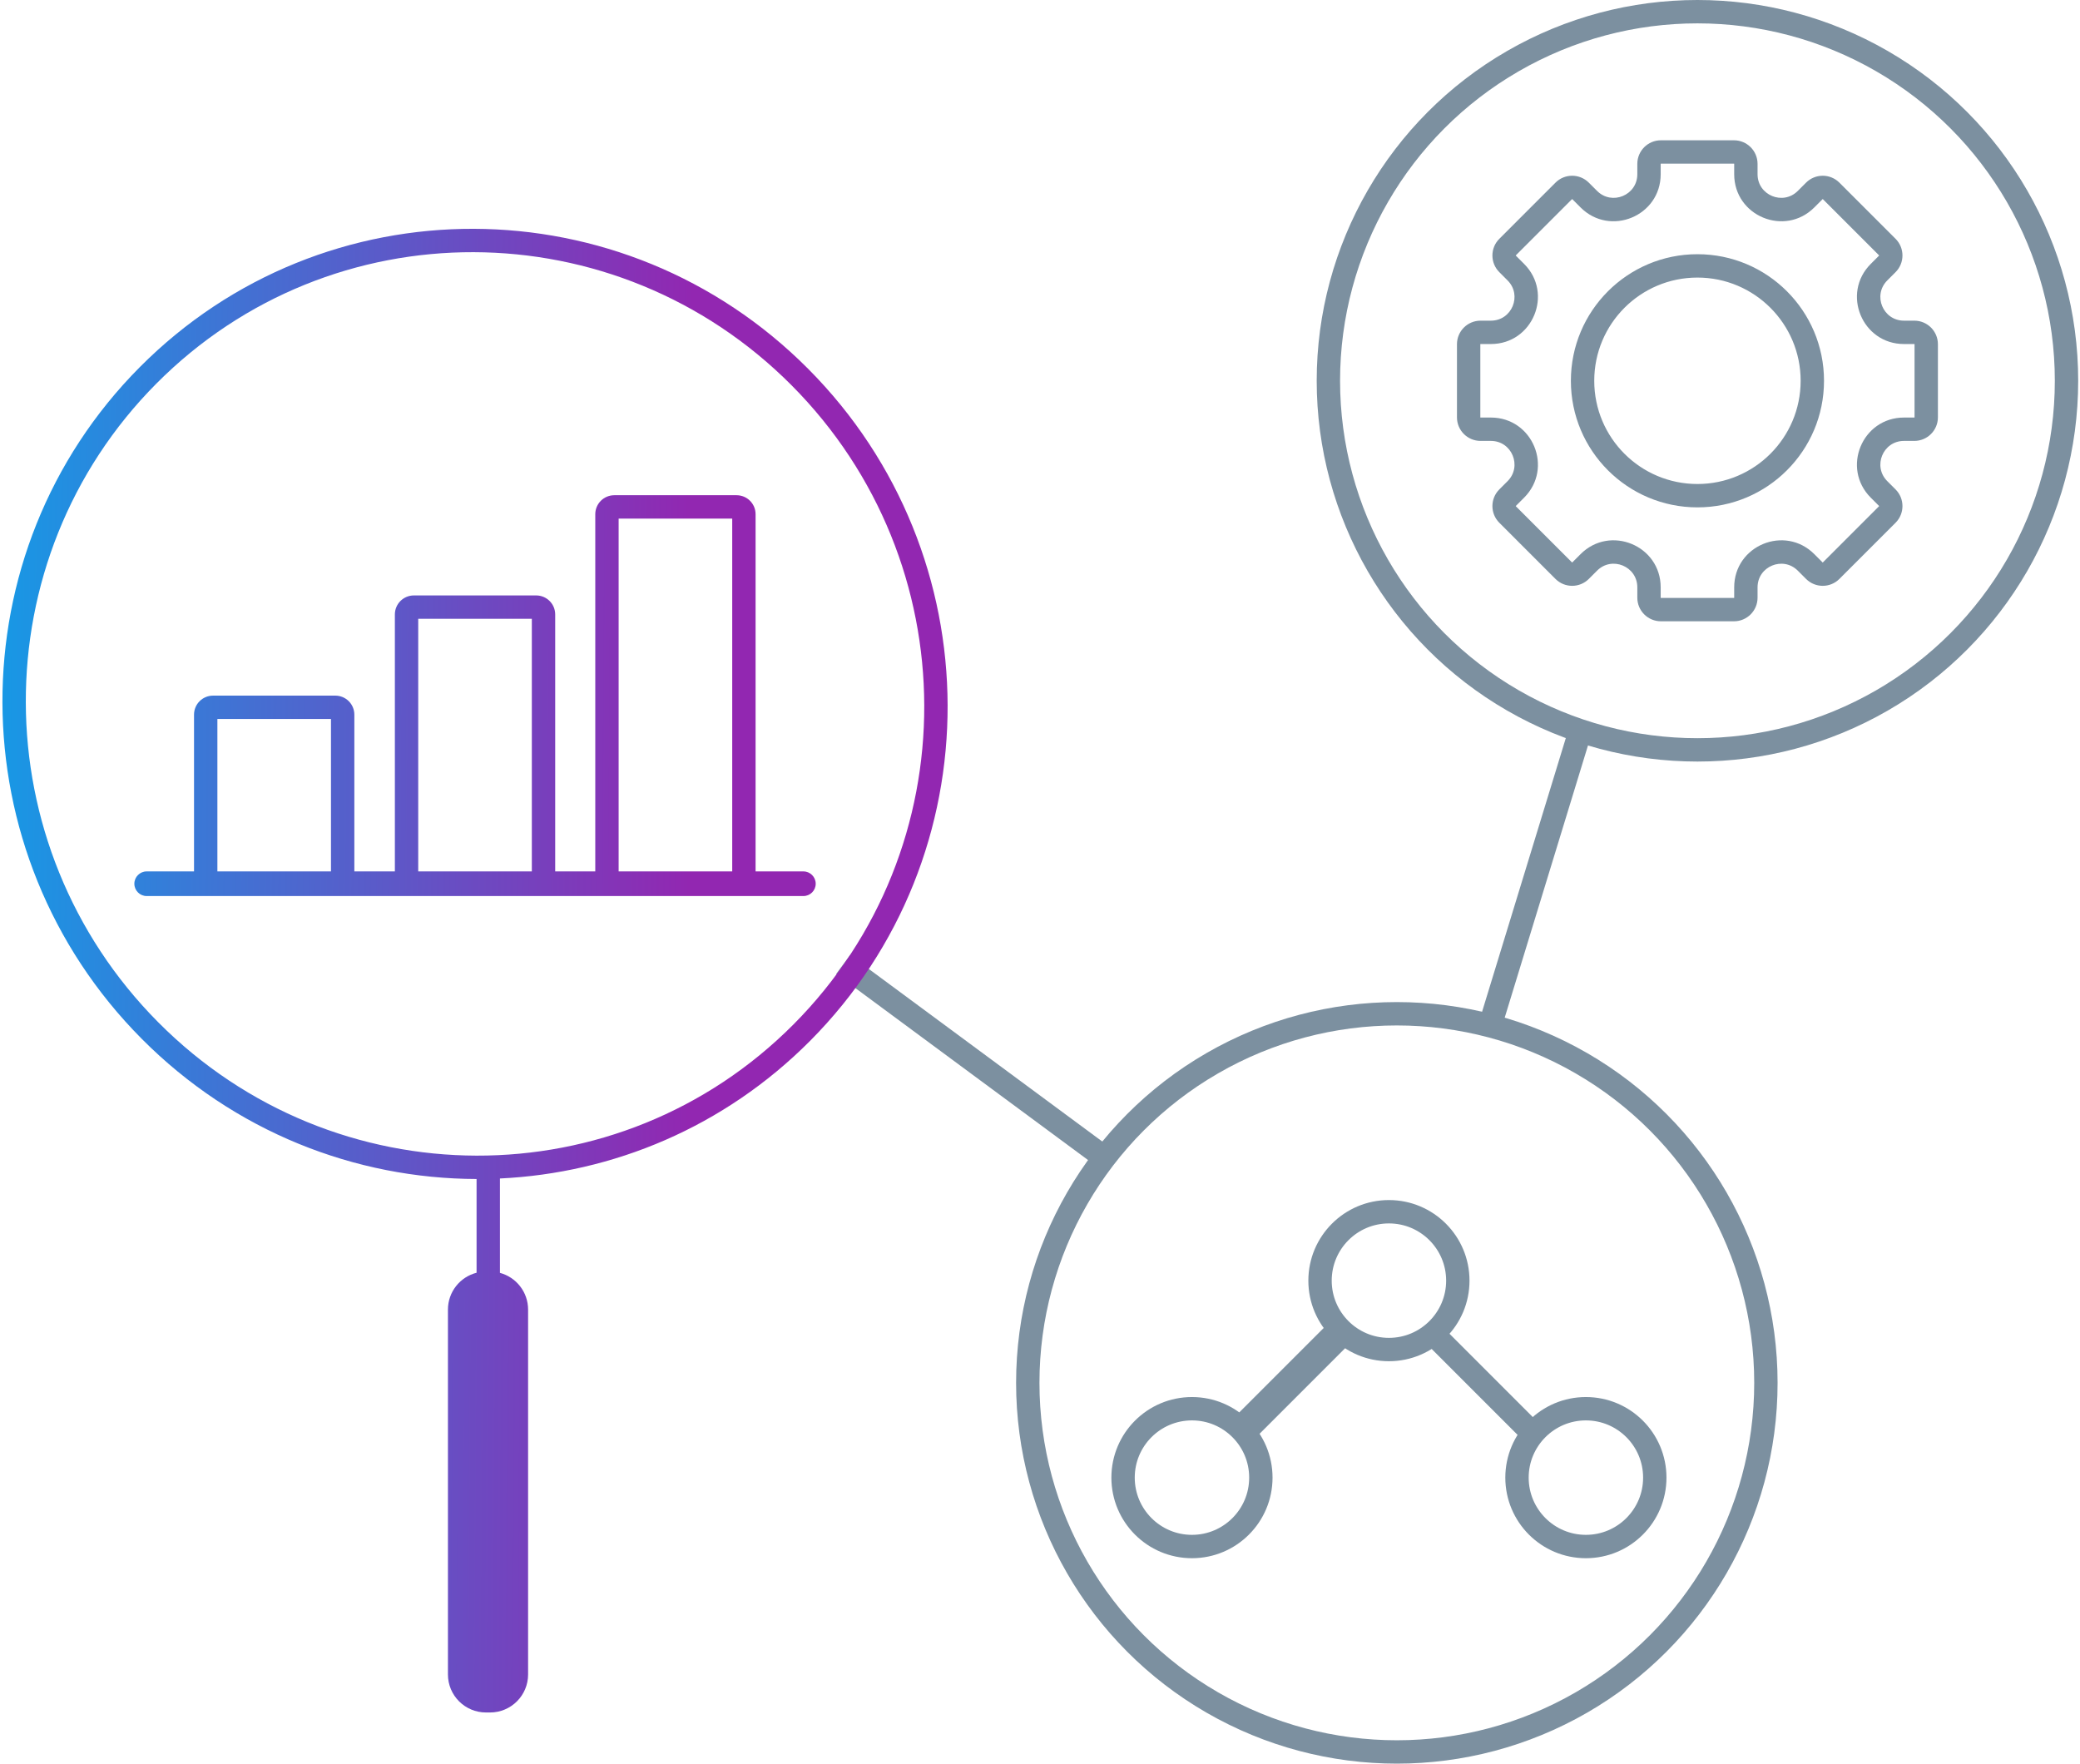 <svg width="138" height="117" viewBox="0 0 138 117" fill="none" xmlns="http://www.w3.org/2000/svg">
<line x1="55.939" y1="63.986" x2="73.047" y2="76.629" stroke="#7C90A0" stroke-width="1.55"/>
<circle cx="92.675" cy="91.739" r="24.486" stroke="#7C90A0" stroke-width="1.55"/>
<circle cx="112.619" cy="25.261" r="24.486" stroke="#7C90A0" stroke-width="1.55"/>
<path fill-rule="evenodd" clip-rule="evenodd" d="M110.194 10.857H115.043C115.046 10.857 115.047 10.857 115.048 10.857L115.048 10.857C115.049 10.857 115.051 10.858 115.053 10.861C115.056 10.863 115.057 10.865 115.057 10.866L115.057 10.866C115.057 10.866 115.057 10.867 115.057 10.868C115.057 10.868 115.057 10.869 115.057 10.871V11.559C115.057 14.333 118.412 15.723 120.373 13.761L120.921 13.213L120.923 13.211L120.925 13.21L120.925 13.21C120.926 13.209 120.928 13.209 120.931 13.209C120.935 13.209 120.937 13.209 120.937 13.21L120.938 13.21C120.938 13.21 120.938 13.21 120.939 13.211C120.94 13.211 120.941 13.212 120.941 13.213L124.667 16.939C124.669 16.941 124.67 16.942 124.67 16.942L124.67 16.942C124.67 16.943 124.671 16.945 124.671 16.948C124.671 16.952 124.67 16.954 124.67 16.955L124.67 16.955L124.669 16.956L124.667 16.959L124.119 17.507C122.157 19.468 123.546 22.823 126.321 22.823H127.009C127.01 22.823 127.011 22.823 127.012 22.823C127.013 22.823 127.013 22.823 127.014 22.823L127.014 22.823L127.015 22.824C127.016 22.824 127.017 22.825 127.019 22.827C127.021 22.829 127.022 22.831 127.023 22.832L127.023 22.832C127.023 22.833 127.023 22.834 127.023 22.837V27.686C127.023 27.689 127.023 27.69 127.023 27.691L127.023 27.691C127.022 27.692 127.021 27.694 127.019 27.696L127.017 27.698C127.015 27.699 127.014 27.7 127.014 27.7L127.014 27.7C127.013 27.7 127.013 27.7 127.012 27.7C127.011 27.7 127.01 27.7 127.009 27.7H126.321C123.546 27.7 122.157 31.054 124.119 33.016L124.667 33.564C124.669 33.566 124.67 33.567 124.67 33.568L124.67 33.568C124.67 33.569 124.671 33.571 124.671 33.574C124.671 33.576 124.671 33.577 124.67 33.578C124.67 33.579 124.67 33.58 124.67 33.58L124.67 33.581C124.67 33.581 124.669 33.581 124.669 33.582C124.668 33.582 124.668 33.583 124.667 33.584L120.941 37.31C120.939 37.312 120.938 37.313 120.938 37.313L120.937 37.313C120.937 37.313 120.934 37.314 120.931 37.314C120.928 37.314 120.926 37.313 120.925 37.313L120.925 37.313C120.924 37.313 120.923 37.312 120.921 37.31L120.373 36.762C118.412 34.8 115.057 36.19 115.057 38.964V39.652C115.057 39.653 115.057 39.654 115.057 39.655C115.057 39.656 115.057 39.656 115.057 39.656L115.057 39.657C115.057 39.657 115.056 39.659 115.053 39.662C115.051 39.664 115.049 39.665 115.048 39.665L115.048 39.666L115.047 39.666C115.046 39.666 115.045 39.666 115.043 39.666H110.194C110.191 39.666 110.19 39.666 110.19 39.666L110.189 39.665C110.188 39.665 110.186 39.664 110.184 39.662C110.182 39.659 110.181 39.657 110.18 39.657L110.18 39.656C110.18 39.656 110.18 39.655 110.18 39.652V38.964C110.18 36.189 106.826 34.8 104.864 36.762L104.316 37.31C104.314 37.312 104.313 37.312 104.312 37.313L104.312 37.313C104.312 37.313 104.311 37.313 104.31 37.313C104.309 37.314 104.307 37.314 104.306 37.314C104.302 37.314 104.3 37.313 104.3 37.313L104.299 37.313C104.299 37.312 104.298 37.312 104.296 37.31L100.57 33.584C100.568 33.582 100.567 33.581 100.567 33.581L100.567 33.58C100.567 33.58 100.566 33.577 100.566 33.574C100.566 33.572 100.566 33.571 100.566 33.57C100.567 33.569 100.567 33.568 100.567 33.568L100.567 33.567C100.567 33.567 100.568 33.566 100.57 33.564L101.118 33.016C103.08 31.054 101.69 27.7 98.916 27.7H98.228C98.225 27.7 98.224 27.7 98.224 27.7L98.223 27.7C98.223 27.699 98.221 27.698 98.218 27.696C98.216 27.694 98.215 27.692 98.215 27.691L98.214 27.691C98.214 27.69 98.214 27.689 98.214 27.686L98.214 22.837C98.214 22.835 98.214 22.834 98.214 22.833C98.214 22.833 98.214 22.832 98.214 22.832L98.215 22.832C98.215 22.831 98.216 22.829 98.218 22.827C98.221 22.825 98.223 22.823 98.223 22.823L98.224 22.823C98.224 22.823 98.224 22.823 98.225 22.823C98.226 22.823 98.227 22.823 98.228 22.823H98.916C101.69 22.823 103.08 19.468 101.118 17.507L100.57 16.959C100.568 16.956 100.567 16.955 100.567 16.955L100.567 16.955L100.567 16.955C100.566 16.954 100.566 16.952 100.566 16.949C100.566 16.945 100.566 16.943 100.567 16.942L100.567 16.942C100.567 16.942 100.568 16.941 100.57 16.939L104.296 13.213L104.298 13.21L104.299 13.21L104.3 13.21C104.3 13.21 104.302 13.209 104.306 13.209C104.309 13.209 104.311 13.21 104.312 13.21L104.312 13.21L104.312 13.21C104.312 13.21 104.313 13.211 104.316 13.213L104.864 13.761C106.826 15.723 110.18 14.334 110.18 11.559V10.871C110.18 10.87 110.18 10.869 110.18 10.868C110.18 10.867 110.18 10.867 110.18 10.866L110.18 10.866C110.181 10.865 110.182 10.863 110.184 10.861C110.186 10.858 110.188 10.857 110.189 10.857L110.19 10.857C110.19 10.857 110.191 10.857 110.194 10.857ZM116.607 10.871C116.607 10.007 115.907 9.307 115.043 9.307H110.194C109.33 9.307 108.63 10.007 108.63 10.871V11.559C108.63 12.953 106.945 13.65 105.96 12.665L105.412 12.117C104.801 11.506 103.81 11.506 103.2 12.117L99.474 15.843C98.863 16.453 98.863 17.444 99.474 18.055L100.022 18.603C101.007 19.588 100.31 21.273 98.916 21.273H98.228C97.364 21.273 96.664 21.973 96.664 22.837V27.686C96.664 28.55 97.364 29.25 98.228 29.25H98.916C100.309 29.25 101.007 30.935 100.022 31.92L99.474 32.468C98.863 33.079 98.863 34.069 99.474 34.68L103.2 38.406C103.811 39.017 104.801 39.017 105.412 38.406L105.96 37.858C106.945 36.872 108.63 37.57 108.63 38.964V39.652C108.63 40.516 109.33 41.216 110.194 41.216H115.043C115.907 41.216 116.607 40.516 116.607 39.652V38.964C116.607 37.571 118.292 36.873 119.277 37.858L119.825 38.406C120.436 39.017 121.426 39.017 122.037 38.406L125.763 34.68C126.374 34.069 126.374 33.079 125.763 32.468L125.215 31.92C124.23 30.935 124.927 29.25 126.321 29.25H127.009C127.873 29.25 128.573 28.55 128.573 27.686V22.837C128.573 21.973 127.873 21.273 127.009 21.273H126.321C124.927 21.273 124.229 19.588 125.215 18.603L125.763 18.055C126.374 17.444 126.374 16.453 125.763 15.842L122.037 12.117C121.426 11.506 120.436 11.506 119.825 12.117L119.277 12.665C118.292 13.65 116.607 12.952 116.607 11.559V10.871ZM119.466 25.262C119.466 29.043 116.4 32.109 112.619 32.109C108.837 32.109 105.772 29.043 105.772 25.262C105.772 21.48 108.837 18.414 112.619 18.414C116.4 18.414 119.466 21.48 119.466 25.262ZM121.016 25.262C121.016 29.899 117.256 33.659 112.619 33.659C107.981 33.659 104.222 29.899 104.222 25.262C104.222 20.624 107.981 16.864 112.619 16.864C117.256 16.864 121.016 20.624 121.016 25.262Z" fill="#7C90A0"/>
<circle cx="79.082" cy="98.026" r="4.571" stroke="#7C90A0" stroke-width="1.55"/>
<circle cx="92.15" cy="84.958" r="4.571" stroke="#7C90A0" stroke-width="1.55"/>
<circle cx="105.218" cy="98.026" r="4.571" stroke="#7C90A0" stroke-width="1.55"/>
<line x1="88.683" y1="88.619" x2="82.743" y2="94.559" stroke="#7C90A0" stroke-width="1.955"/>
<line x1="94.819" y1="88.228" x2="101.947" y2="95.357" stroke="#7C90A0" stroke-width="1.55"/>
<path fill-rule="evenodd" clip-rule="evenodd" d="M10.38 25.442C21.982 13.779 40.85 13.83 52.527 25.569C64.206 37.31 64.256 56.287 52.653 67.952C41.051 79.616 22.182 79.565 10.506 67.826C-1.173 56.085 -1.223 37.108 10.38 25.442ZM53.626 24.476C41.349 12.133 21.495 12.071 9.281 24.349C-2.93 36.626 -2.868 56.579 9.407 68.919C15.549 75.094 23.589 78.196 31.619 78.215V84.434C30.527 84.711 29.719 85.701 29.719 86.879V111.083C29.719 112.477 30.848 113.606 32.242 113.606H32.514C33.907 113.606 35.037 112.477 35.037 111.083V86.879C35.037 85.712 34.245 84.73 33.169 84.442V78.181C40.663 77.828 48.042 74.785 53.752 69.045C65.963 56.769 65.9 36.816 53.626 24.476ZM12.873 57.81H9.731C9.28 57.81 8.914 58.176 8.914 58.627C8.914 59.078 9.28 59.444 9.731 59.444H14.114C14.12 59.444 14.127 59.444 14.134 59.444H22.248C22.255 59.444 22.262 59.444 22.269 59.444H27.444C27.449 59.444 27.454 59.444 27.46 59.444H35.573C35.579 59.444 35.584 59.444 35.589 59.444H40.728C40.737 59.444 40.746 59.444 40.755 59.444H48.869C48.878 59.444 48.887 59.444 48.896 59.444H53.302C53.753 59.444 54.119 59.078 54.119 58.627C54.119 58.176 53.753 57.81 53.302 57.81H50.13V34.114C50.13 33.418 49.566 32.853 48.869 32.853H40.755C40.059 32.853 39.494 33.418 39.494 34.114V57.81H36.835V40.762C36.835 40.065 36.27 39.501 35.573 39.501H27.46C26.763 39.501 26.198 40.065 26.198 40.762V57.81H23.509V47.41C23.509 46.713 22.945 46.148 22.248 46.148H14.134C13.438 46.148 12.873 46.713 12.873 47.41V57.81ZM14.423 57.81V47.698H21.959V57.81H14.423ZM35.285 57.81H27.748V41.051H35.285V57.81ZM48.58 57.81H41.044V34.403H48.58V57.81Z" fill="url(#paint0_linear_6450_249425)"/>
<line x1="98.671" y1="68.654" x2="104.896" y2="48.312" stroke="#7C90A0" stroke-width="1.55"/>
<defs>
<linearGradient id="paint0_linear_6450_249425" x1="64.831" y1="132.061" x2="-9.343" y2="131.582" gradientUnits="userSpaceOnUse">
<stop stop-color="#9227B1"/>
<stop offset="0.263" stop-color="#9227B1"/>
<stop offset="1" stop-color="#00AEEF"/>
</linearGradient>
</defs>
</svg>
